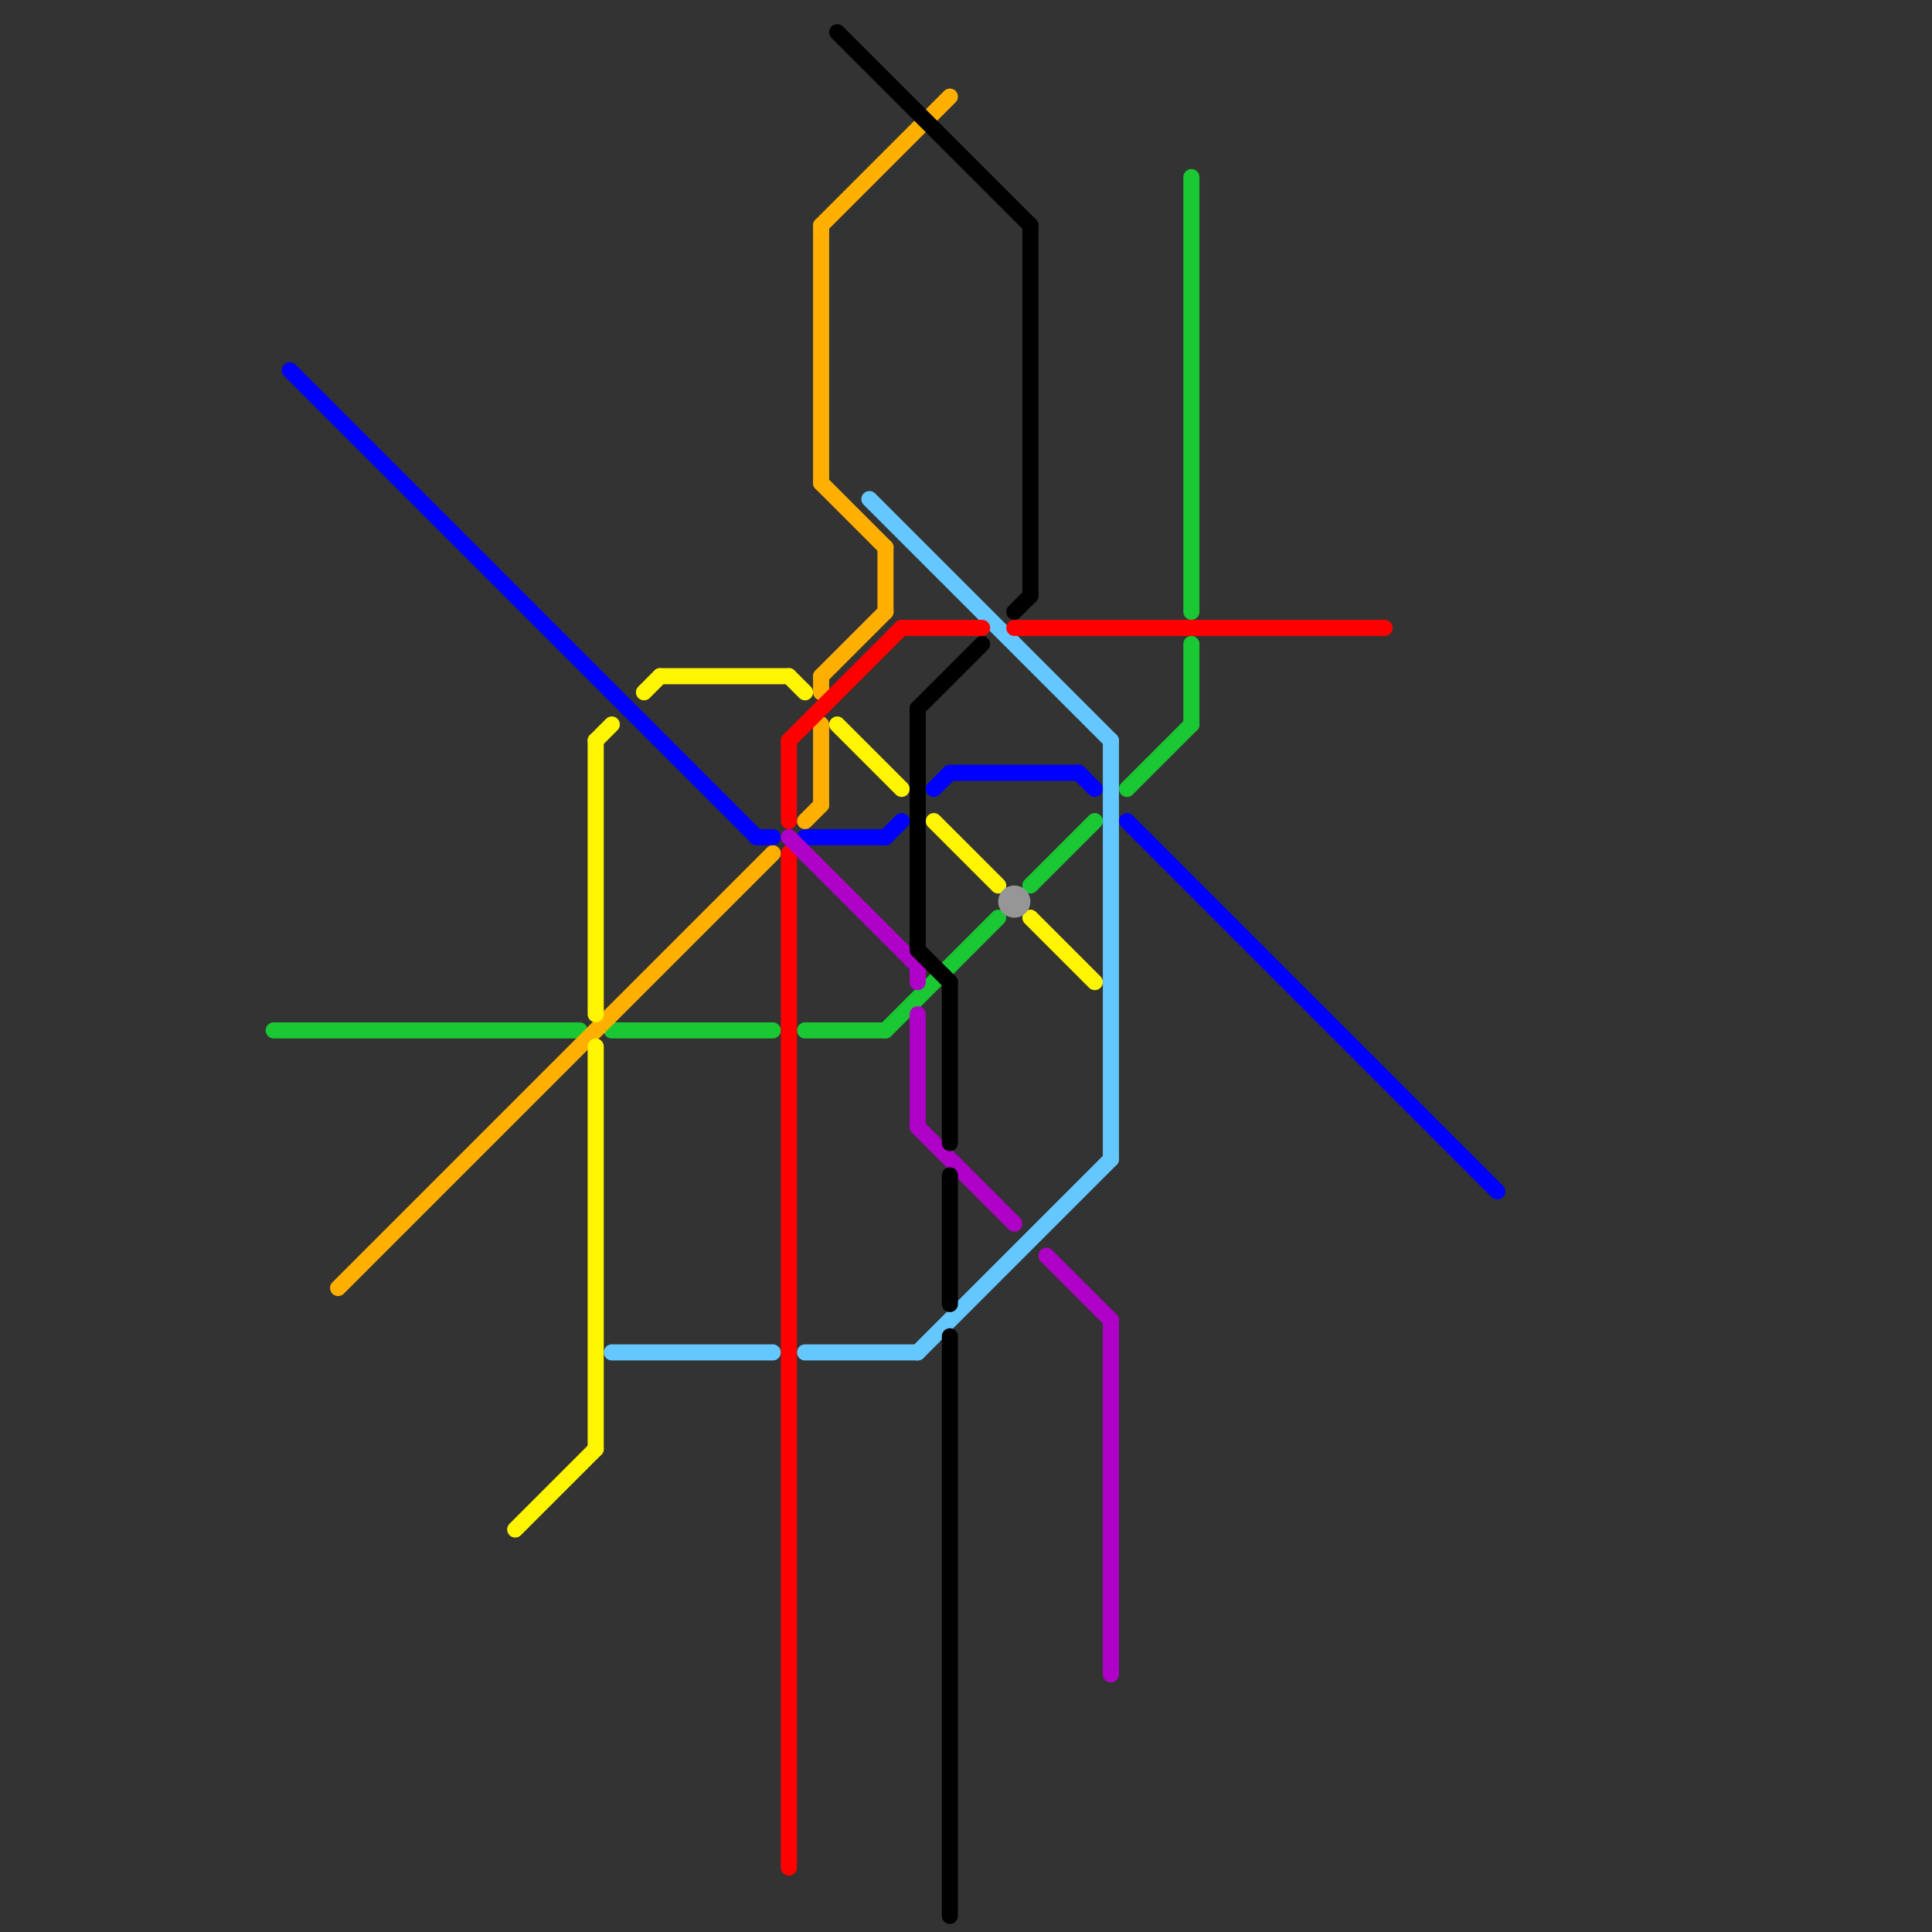 
<svg version="1.1" xmlns="http://www.w3.org/2000/svg" viewBox="0 0 120 120">
<rect x="0" y="0" width="120" height="120" fill="#333333" stroke="none"/>
<style>text { font: 1px Helvetica; font-weight: 600; white-space: pre; dominant-baseline: central; } line { stroke-width: 1; fill: none; stroke-linecap: round; stroke-linejoin: round; } .c0 { stroke: #19c832 } .c1 { stroke: #0000ff } .c2 { stroke: #ffaf00 } .c3 { stroke: #fff500 } .c4 { stroke: #64c8ff } .c5 { stroke: #ff0000 } .c6 { stroke: #af00c8 } .c7 { stroke: #000000 } .c8 { stroke: #969697 }</style><defs><g id="wm-xf"><circle r="1.2" fill="#000"/><circle r="0.9" fill="#fff"/><circle r="0.6" fill="#000"/><circle r="0.3" fill="#fff"/></g><g id="wm"><circle r="0.6" fill="#000"/><circle r="0.3" fill="#fff"/></g></defs><line class="c0" x1="50" y1="64" x2="55" y2="64"/><line class="c0" x1="74" y1="40" x2="74" y2="45"/><line class="c0" x1="17" y1="64" x2="36" y2="64"/><line class="c0" x1="70" y1="49" x2="74" y2="45"/><line class="c0" x1="64" y1="55" x2="68" y2="51"/><line class="c0" x1="55" y1="64" x2="62" y2="57"/><line class="c0" x1="38" y1="64" x2="48" y2="64"/><line class="c0" x1="74" y1="11" x2="74" y2="38"/><line class="c1" x1="59" y1="48" x2="67" y2="48"/><line class="c1" x1="70" y1="51" x2="93" y2="74"/><line class="c1" x1="18" y1="23" x2="47" y2="52"/><line class="c1" x1="47" y1="52" x2="48" y2="52"/><line class="c1" x1="58" y1="49" x2="59" y2="48"/><line class="c1" x1="50" y1="52" x2="55" y2="52"/><line class="c1" x1="67" y1="48" x2="68" y2="49"/><line class="c1" x1="55" y1="52" x2="56" y2="51"/><line class="c2" x1="51" y1="14" x2="51" y2="30"/><line class="c2" x1="50" y1="51" x2="51" y2="50"/><line class="c2" x1="51" y1="42" x2="51" y2="43"/><line class="c2" x1="51" y1="42" x2="55" y2="38"/><line class="c2" x1="51" y1="14" x2="59" y2="6"/><line class="c2" x1="51" y1="30" x2="55" y2="34"/><line class="c2" x1="55" y1="34" x2="55" y2="38"/><line class="c2" x1="51" y1="45" x2="51" y2="50"/><line class="c2" x1="21" y1="80" x2="48" y2="53"/><line class="c3" x1="58" y1="51" x2="62" y2="55"/><line class="c3" x1="64" y1="57" x2="68" y2="61"/><line class="c3" x1="37" y1="46" x2="37" y2="63"/><line class="c3" x1="40" y1="43" x2="41" y2="42"/><line class="c3" x1="37" y1="46" x2="38" y2="45"/><line class="c3" x1="52" y1="45" x2="56" y2="49"/><line class="c3" x1="32" y1="95" x2="37" y2="90"/><line class="c3" x1="49" y1="42" x2="50" y2="43"/><line class="c3" x1="41" y1="42" x2="49" y2="42"/><line class="c3" x1="37" y1="65" x2="37" y2="90"/><line class="c4" x1="69" y1="46" x2="69" y2="72"/><line class="c4" x1="57" y1="84" x2="69" y2="72"/><line class="c4" x1="54" y1="31" x2="69" y2="46"/><line class="c4" x1="38" y1="84" x2="48" y2="84"/><line class="c4" x1="50" y1="84" x2="57" y2="84"/><line class="c5" x1="49" y1="46" x2="56" y2="39"/><line class="c5" x1="56" y1="39" x2="61" y2="39"/><line class="c5" x1="49" y1="53" x2="49" y2="116"/><line class="c5" x1="49" y1="46" x2="49" y2="51"/><line class="c5" x1="63" y1="39" x2="86" y2="39"/><line class="c6" x1="57" y1="63" x2="57" y2="70"/><line class="c6" x1="65" y1="78" x2="69" y2="82"/><line class="c6" x1="49" y1="52" x2="57" y2="60"/><line class="c6" x1="57" y1="70" x2="63" y2="76"/><line class="c6" x1="57" y1="60" x2="57" y2="61"/><line class="c6" x1="69" y1="82" x2="69" y2="104"/><line class="c7" x1="52" y1="2" x2="64" y2="14"/><line class="c7" x1="57" y1="44" x2="57" y2="59"/><line class="c7" x1="64" y1="14" x2="64" y2="37"/><line class="c7" x1="59" y1="73" x2="59" y2="81"/><line class="c7" x1="63" y1="38" x2="64" y2="37"/><line class="c7" x1="57" y1="44" x2="61" y2="40"/><line class="c7" x1="59" y1="61" x2="59" y2="71"/><line class="c7" x1="59" y1="83" x2="59" y2="119"/><line class="c7" x1="57" y1="59" x2="59" y2="61"/><circle cx="63" cy="56" r="1" fill="#969697" />
</svg>
